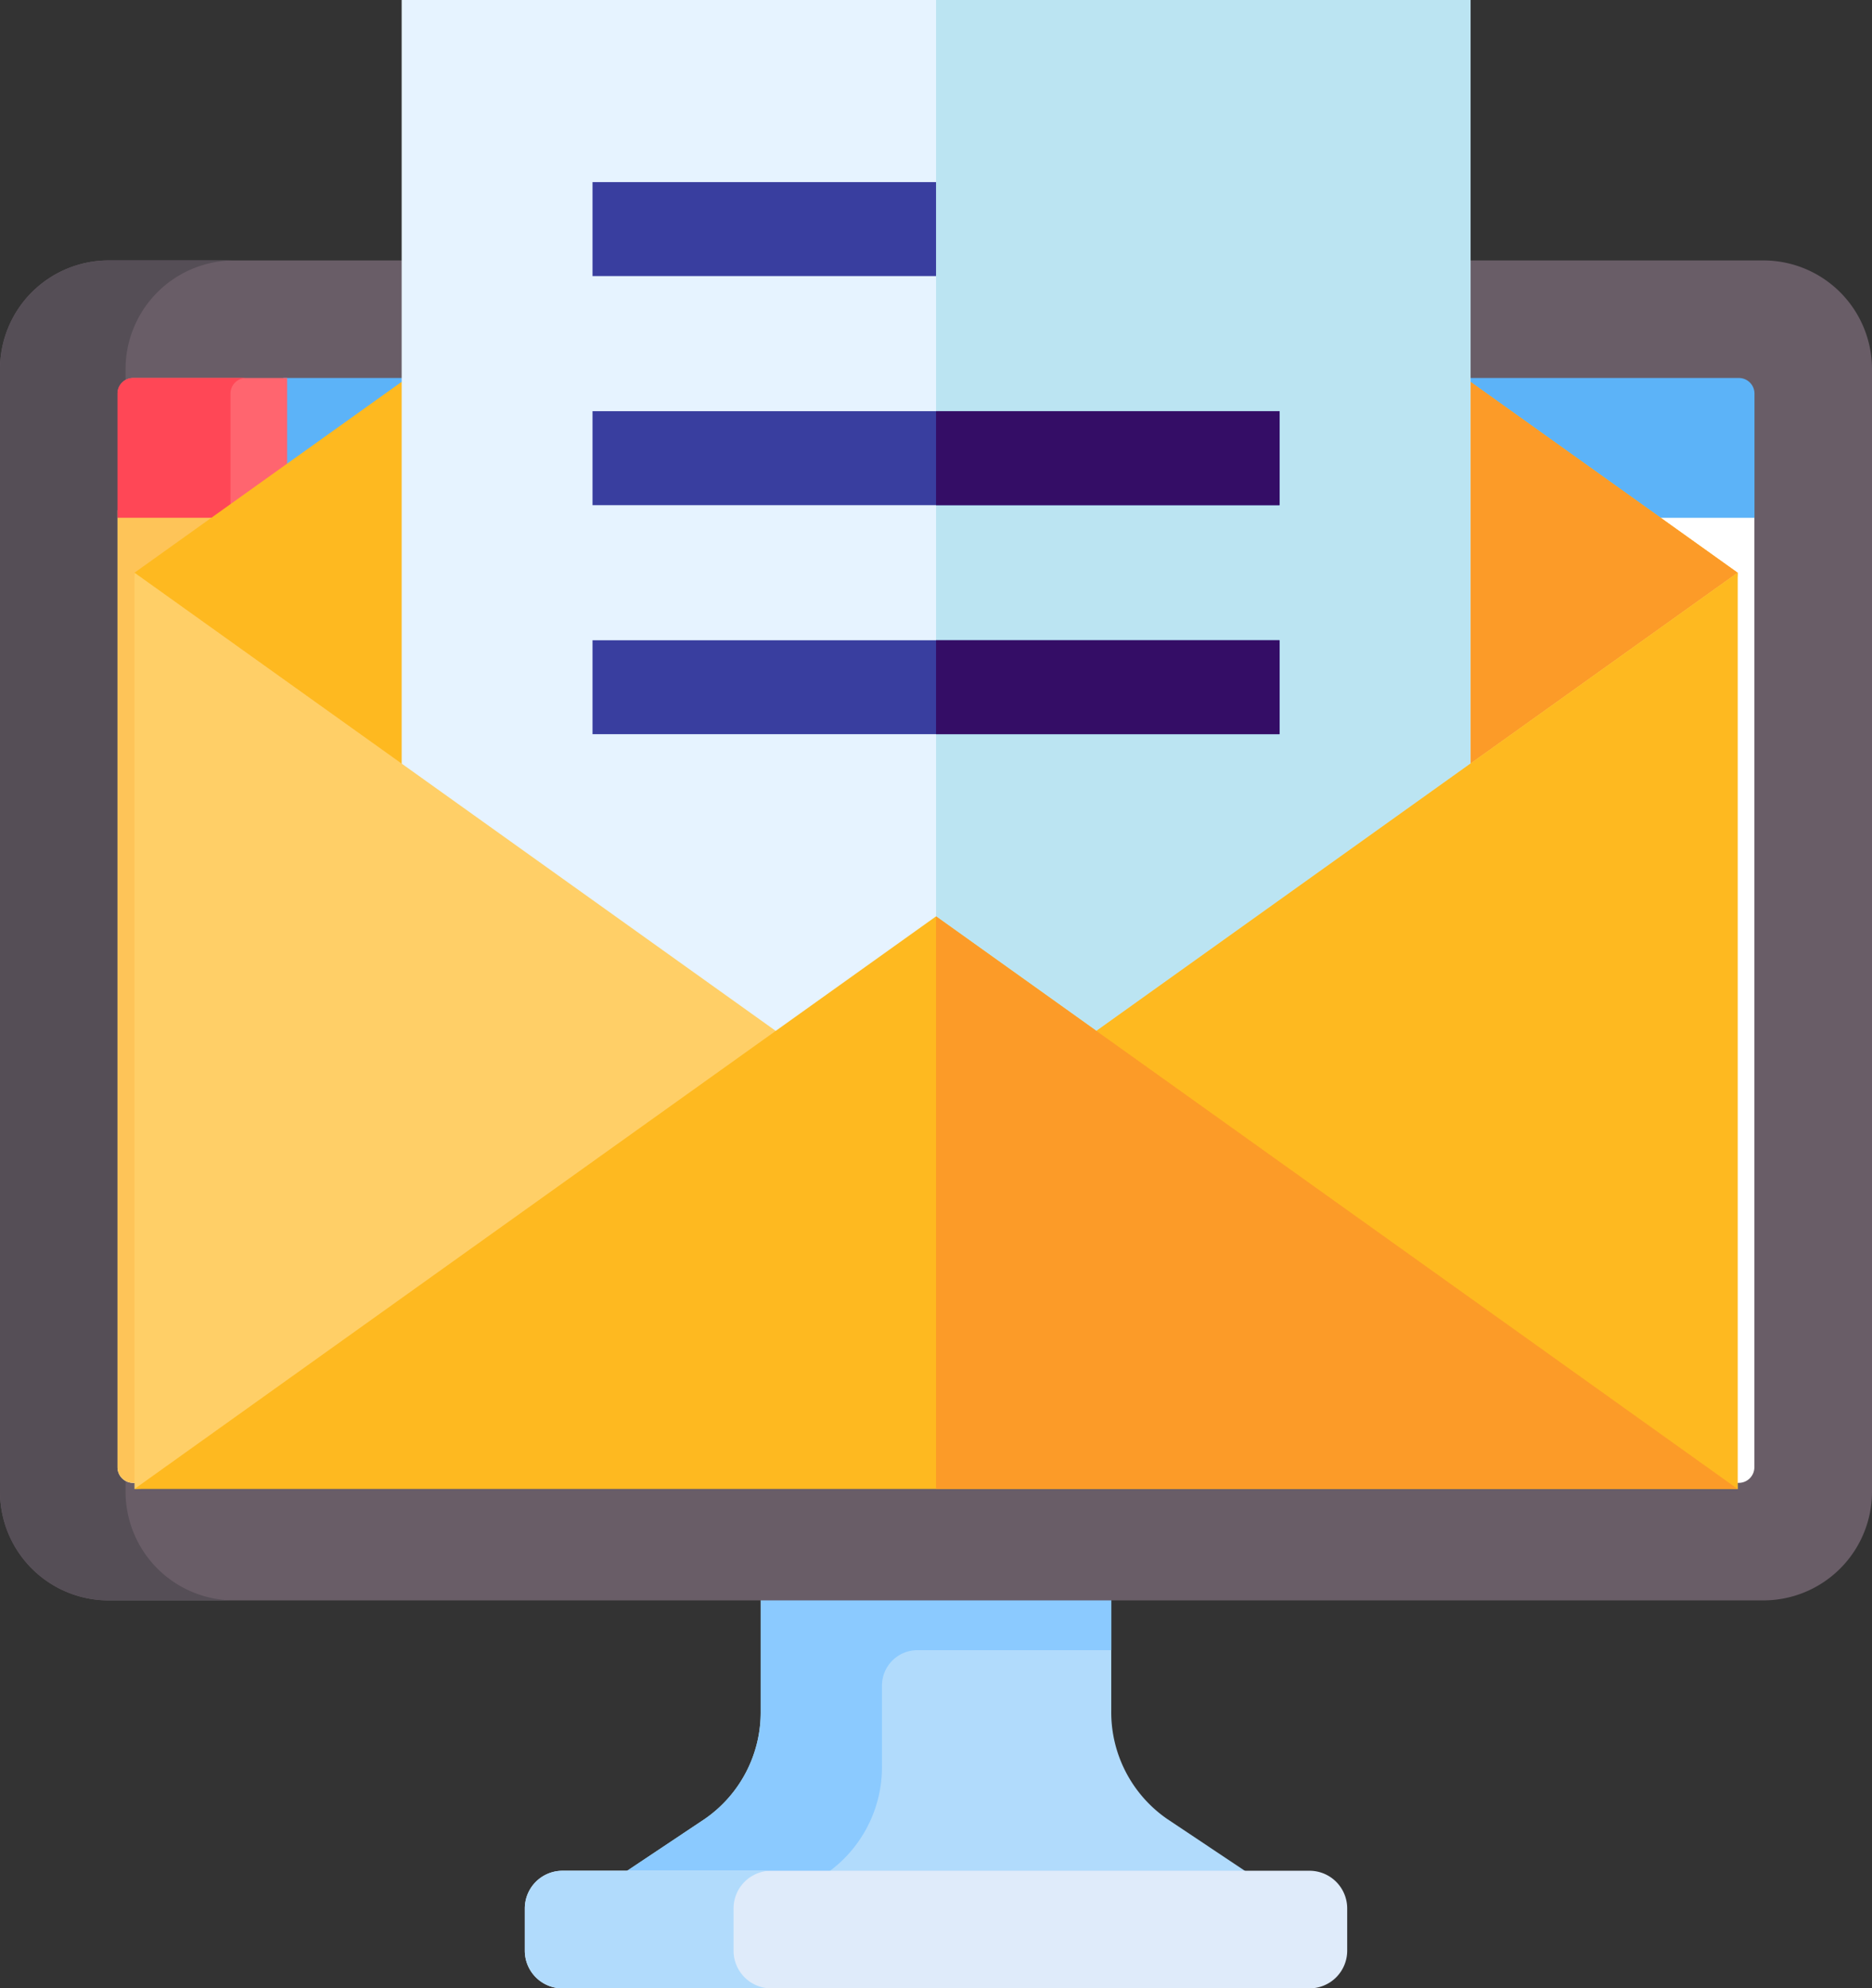 <svg xmlns="http://www.w3.org/2000/svg" width="61.617" height="65.423" viewBox="0 0 61.617 65.423">
  <rect x="0" y="0" width="61.617" height="65.423" fill="#333333" stroke="none"/>
  <defs>
    <style>
      .cls-1 {
        fill: #b1dbfc;
      }

      .cls-2 {
        fill: #8bcaff;
      }

      .cls-3 {
        fill: #dfebfa;
      }

      .cls-4 {
        fill: #695d67;
      }

      .cls-5 {
        fill: #554e56;
      }

      .cls-6 {
        fill: #fff;
      }

      .cls-7 {
        fill: #fec458;
      }

      .cls-8 {
        fill: #5cb3f8;
      }

      .cls-9 {
        fill: #ff656f;
      }

      .cls-10 {
        fill: #ff4756;
      }

      .cls-11 {
        fill: #feb920;
      }

      .cls-12 {
        fill: #fc9b28;
      }

      .cls-13 {
        fill: #e6f3ff;
      }

      .cls-14 {
        fill: #bbe4f2;
      }

      .cls-15 {
        fill: #393e9f;
      }

      .cls-16 {
        fill: #340d66;
      }

      .cls-17 {
        fill: #ffcf67;
      }
    </style>
  </defs>
  <g id="Group_14825" data-name="Group 14825" transform="translate(-1219.19 -376.212)">
    <g id="ebook" transform="translate(1219.19 364.99)">
      <path id="Path_16849" data-name="Path 16849" class="cls-1" d="M174.47,384.795v3.793a4.267,4.267,0,0,1-1.837,3.559l-2.758,1.84h20.729l-2.758-1.84a4.267,4.267,0,0,1-1.837-3.559v-3.793Z" transform="translate(-149.432 -321.077)"/>
      <path id="Path_16850" data-name="Path 16850" class="cls-2" d="M174.47,384.795v3.793a4.267,4.267,0,0,1-1.837,3.559l-2.758,1.84h6.691l.058-.039a4.267,4.267,0,0,0,1.837-3.559v-2.626a1.167,1.167,0,0,1,1.167-1.167h6.382v-1.8Z" transform="translate(-149.431 -321.077)"/>
      <path id="Path_16851" data-name="Path 16851" class="cls-3" d="M169.368,460.07H144.779a1.24,1.24,0,0,0-1.24,1.24V462.7a1.24,1.24,0,0,0,1.24,1.24h24.589a1.24,1.24,0,0,0,1.24-1.24V461.31A1.24,1.24,0,0,0,169.368,460.07Z" transform="translate(-126.265 -387.293)"/>
      <path id="Path_16852" data-name="Path 16852" class="cls-1" d="M150.41,462.7V461.31a1.24,1.24,0,0,1,1.24-1.24h-6.871a1.24,1.24,0,0,0-1.24,1.24V462.7a1.24,1.24,0,0,0,1.24,1.24h6.871A1.24,1.24,0,0,1,150.41,462.7Z" transform="translate(-126.265 -387.293)"/>
      <g id="Group_14816" data-name="Group 14816" transform="translate(0 19.791)">
        <g id="Group_14815" data-name="Group 14815" transform="translate(0 0)">
          <path id="Path_16853" data-name="Path 16853" class="cls-4" d="M58.044,19.791H3.573A3.577,3.577,0,0,0,0,23.364V60.308a3.577,3.577,0,0,0,3.573,3.573H58.044a3.577,3.577,0,0,0,3.573-3.573V23.364A3.577,3.577,0,0,0,58.044,19.791Z" transform="translate(0 -19.791)"/>
        </g>
      </g>
      <path id="Path_16854" data-name="Path 16854" class="cls-5" d="M4.133,60.309V23.364a3.577,3.577,0,0,1,3.573-3.573H3.573A3.577,3.577,0,0,0,0,23.364V60.308a3.577,3.577,0,0,0,3.573,3.573H7.706A3.577,3.577,0,0,1,4.133,60.309Z" transform="translate(0 0)"/>
      <g id="Group_14818" data-name="Group 14818" transform="translate(3.868 28.009)">
        <g id="Group_14817" data-name="Group 14817" transform="translate(0 0)">
          <path id="Path_16855" data-name="Path 16855" class="cls-6" d="M32.137,88.074v31.491a.514.514,0,0,0,.514.514H85.5a.514.514,0,0,0,.514-.514V88.074H32.137Z" transform="translate(-32.137 -88.074)"/>
        </g>
      </g>
      <path id="Path_16856" data-name="Path 16856" class="cls-7" d="M35.857,119.567V88.076h-3.72v31.491a.514.514,0,0,0,.514.514h3.72A.514.514,0,0,1,35.857,119.567Z" transform="translate(-28.269 -60.067)"/>
      <path id="Path_16857" data-name="Path 16857" class="cls-8" d="M125.409,51.928H77.5v4.6h48.423V52.442A.514.514,0,0,0,125.409,51.928Z" transform="translate(-68.174 -28.269)"/>
      <path id="Path_16858" data-name="Path 16858" class="cls-9" d="M37.72,51.928H32.651a.514.514,0,0,0-.514.514v4.084H37.72Z" transform="translate(-28.269 -28.269)"/>
      <path id="Path_16859" data-name="Path 16859" class="cls-10" d="M36.371,51.928H32.651a.514.514,0,0,0-.514.514v4.084h3.719V52.442A.514.514,0,0,1,36.371,51.928Z" transform="translate(-28.269 -28.269)"/>
    </g>
    <g id="email_1_" data-name="email (1)" transform="translate(1223.617 357.922)">
      <path id="Path_16917" data-name="Path 16917" class="cls-11" d="M52.766,146.471,51.22,166.116H1.546L0,146.471l8.794-6.281H43.972Z" transform="translate(0 -109.337)"/>
      <path id="Path_16918" data-name="Path 16918" class="cls-12" d="M282.383,146.471l-1.546,19.644H256V140.19h17.589Z" transform="translate(-229.617 -109.337)"/>
      <path id="Path_16919" data-name="Path 16919" class="cls-13" d="M85.33,18.29h35.178V57.864H85.33Z" transform="translate(-76.536)"/>
      <path id="Path_16920" data-name="Path 16920" class="cls-14" d="M256,18.29h17.589V57.864H256Z" transform="translate(-229.617)"/>
      <g id="Group_14830" data-name="Group 14830" transform="translate(15.076 24.282)">
        <path id="Path_16921" data-name="Path 16921" class="cls-15" d="M146.287,76.431h11.307v3.092H146.287Z" transform="translate(-146.287 -76.431)"/>
        <path id="Path_16922" data-name="Path 16922" class="cls-15" d="M146.29,149.57H168.9v3.092H146.29Z" transform="translate(-146.29 -142.032)"/>
        <path id="Path_16923" data-name="Path 16923" class="cls-15" d="M146.29,222.71H168.9V225.8H146.29Z" transform="translate(-146.29 -207.635)"/>
      </g>
      <path id="Path_16924" data-name="Path 16924" class="cls-16" d="M256,149.57h11.307v3.092H256Z" transform="translate(-229.617 -117.75)"/>
      <path id="Path_16925" data-name="Path 16925" class="cls-16" d="M256,222.71h11.307V225.8H256Z" transform="translate(-229.617 -183.353)"/>
      <path id="Path_16926" data-name="Path 16926" class="cls-17" d="M52.766,201.14v30.152l-26.383-2.451L0,231.292V201.14l21.107,15.077H31.66Z" transform="translate(0 -164.006)"/>
      <path id="Path_16927" data-name="Path 16927" class="cls-11" d="M282.383,201.14v30.152L256,228.841V216.217h5.277Z" transform="translate(-229.617 -164.006)"/>
      <path id="Path_16928" data-name="Path 16928" class="cls-11" d="M52.766,329.7H0L26.383,310.86Z" transform="translate(0 -262.418)"/>
      <path id="Path_16929" data-name="Path 16929" class="cls-12" d="M282.383,329.7H256V310.86Z" transform="translate(-229.617 -262.418)"/>
    </g>
  </g>
</svg>
